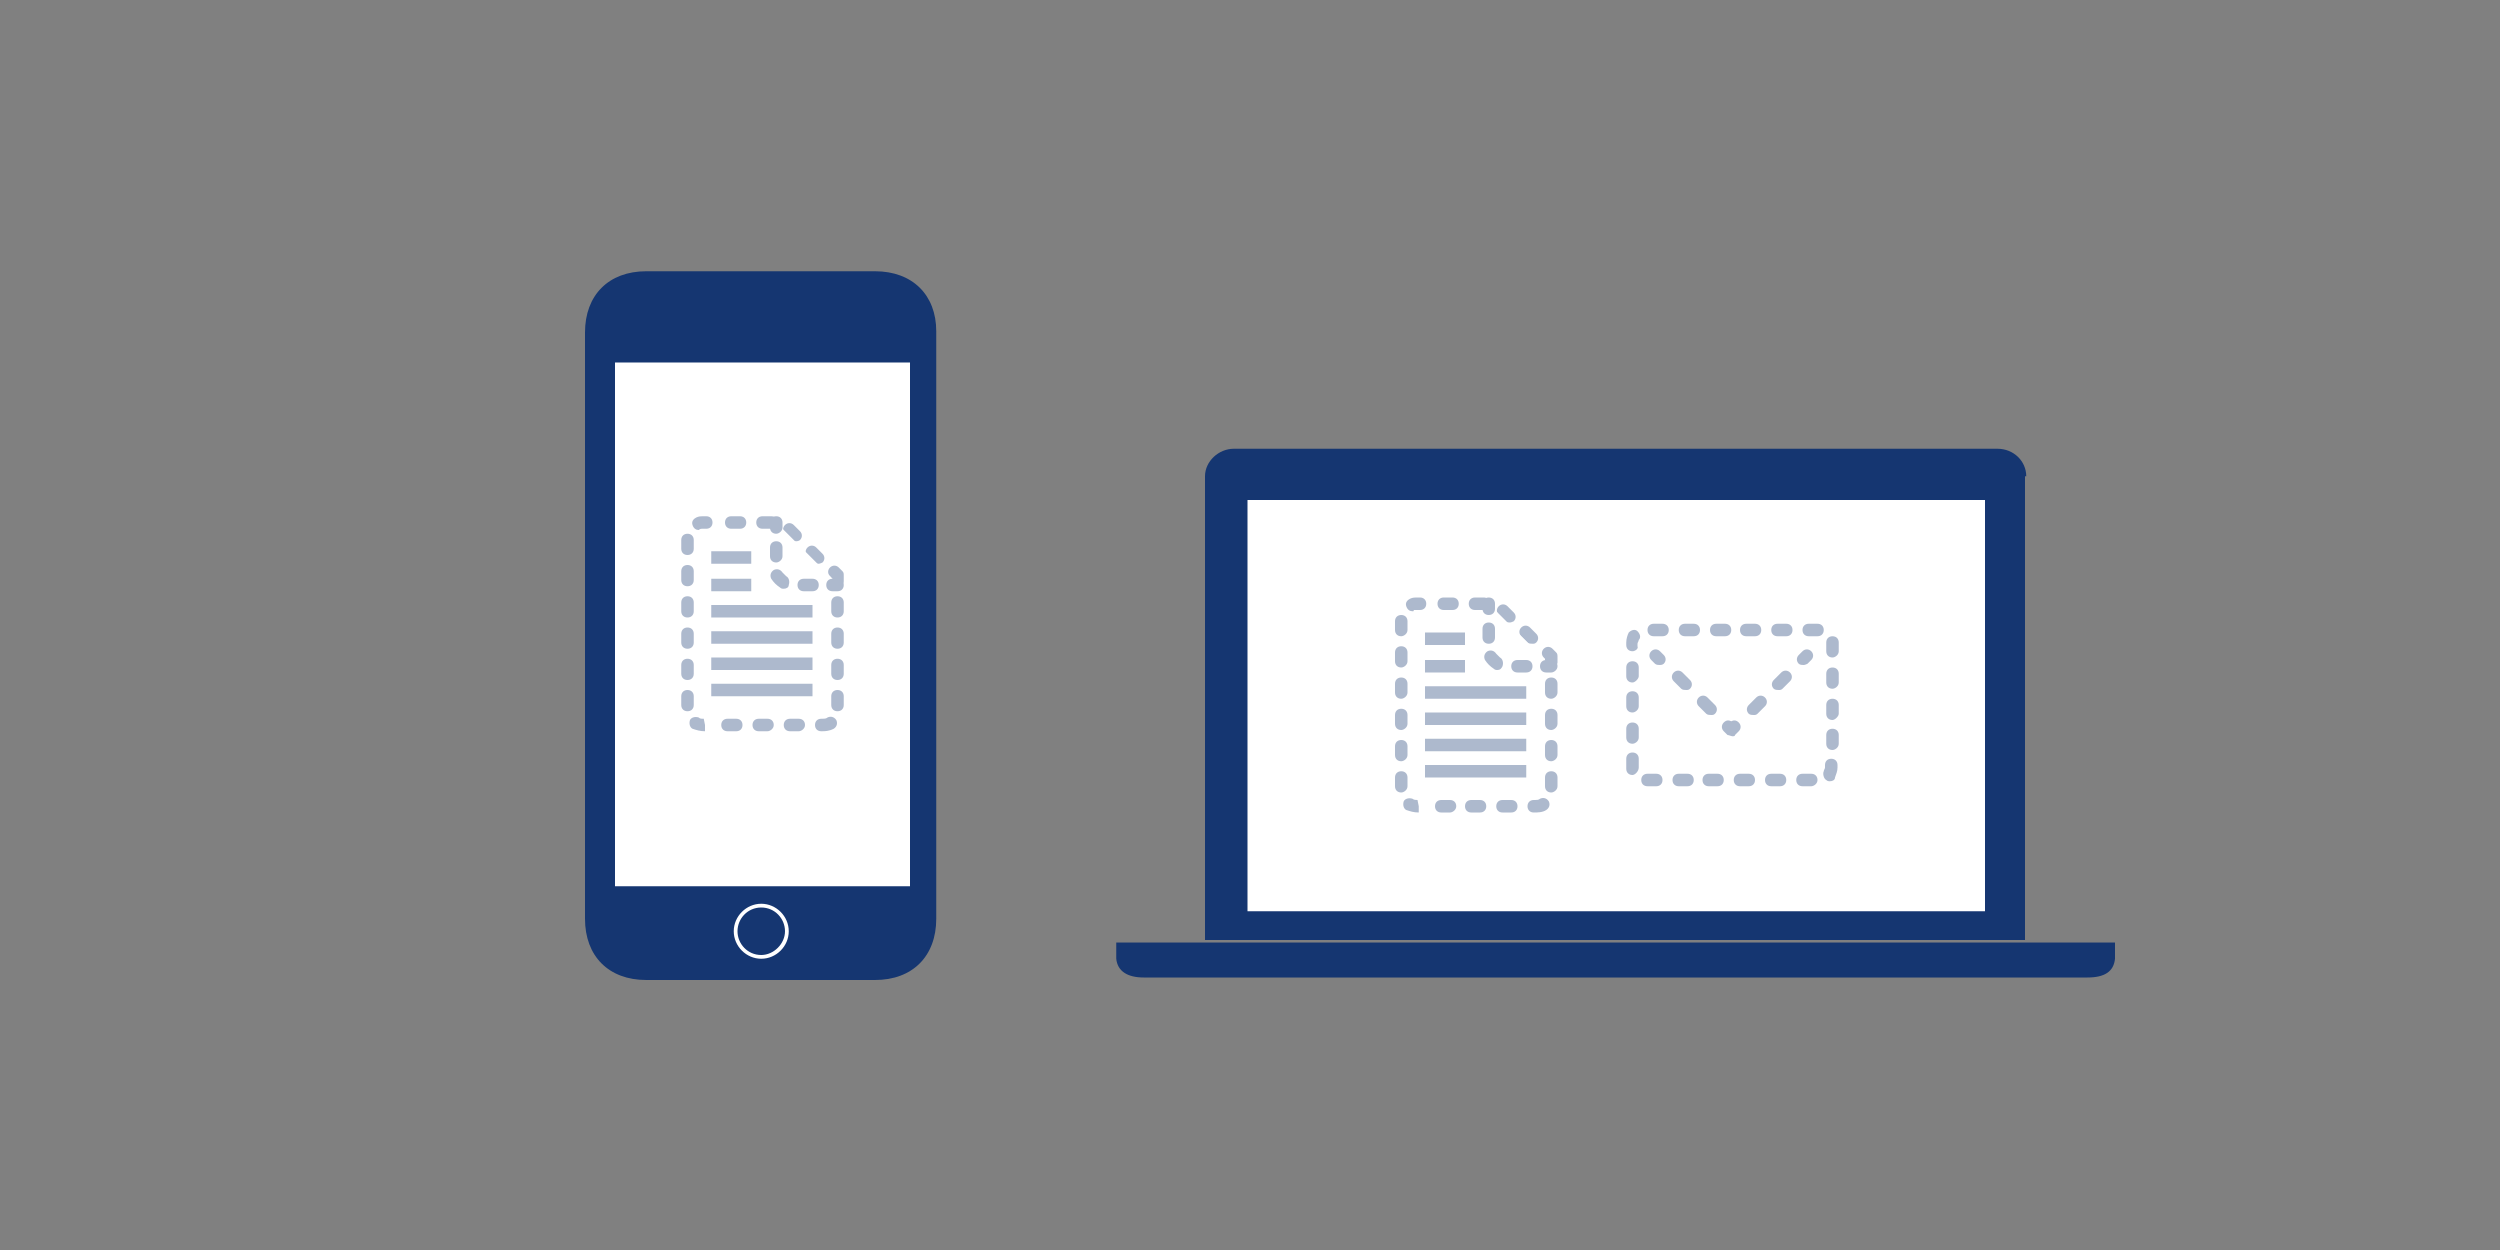 <?xml version="1.0" encoding="utf-8"?>
<!-- Generator: Adobe Illustrator 23.0.0, SVG Export Plug-In . SVG Version: 6.00 Build 0)  -->
<svg version="1.1" id="レイヤー_1" xmlns="http://www.w3.org/2000/svg" xmlns:xlink="http://www.w3.org/1999/xlink" x="0px"
	 y="0px" viewBox="0 0 200 100" style="enable-background:new 0 0 200 100;" xml:space="preserve">
<rect x="0" y="0" width="200" height="100" fill="#808080" stroke="none"/>
<style type="text/css">
	.st0{fill-rule:evenodd;clip-rule:evenodd;fill:#153671;}
	.st1{fill-rule:evenodd;clip-rule:evenodd;fill:#FFFFFF;}
	.st2{opacity:0.35;}
	.st3{fill:#FFFFFF;}
	.st4{fill:#153671;}
</style>
<g>
	<g>
		<g>
			<path class="st0" d="M162.1,38.1c0-1.2-1-2.2-2.3-2.2H98.7c-1.2,0-2.3,1-2.3,2.2v37.1H162V38.1H162.1z"/>
		</g>
		<g>
			<path class="st0" d="M89.3,75.4L89.3,75.4L89.3,75.4v0.7v0.6l0,0l0,0c0.1,1,0.9,1.5,2.2,1.5H167c1.4,0,2.1-0.5,2.2-1.5l0,0l0,0
				v-0.6v-0.7H89.3z"/>
		</g>
	</g>
	<rect x="99.8" y="40" class="st1" width="59" height="32.9"/>
	<g class="st2">
		<g>
			<g>
				<path class="st3" d="M130.6,61.5V51.4c0-0.5,0.4-1,1-1h14.1c0.5,0,1,0.4,1,1v10.1c0,0.5-0.4,1-1,1h-14.2
					C131,62.4,130.6,62,130.6,61.5z"/>
				<path class="st4" d="M144.9,62.9h-0.7c-0.3,0-0.5-0.2-0.5-0.5s0.2-0.5,0.5-0.5h0.7c0.3,0,0.5,0.2,0.5,0.5S145.1,62.9,144.9,62.9
					z M142.4,62.9h-0.7c-0.3,0-0.5-0.2-0.5-0.5s0.2-0.5,0.5-0.5h0.7c0.3,0,0.5,0.2,0.5,0.5S142.7,62.9,142.4,62.9z M139.9,62.9h-0.7
					c-0.3,0-0.5-0.2-0.5-0.5s0.2-0.5,0.5-0.5h0.7c0.3,0,0.5,0.2,0.5,0.5S140.2,62.9,139.9,62.9z M137.4,62.9h-0.7
					c-0.3,0-0.5-0.2-0.5-0.5s0.2-0.5,0.5-0.5h0.7c0.3,0,0.5,0.2,0.5,0.5S137.7,62.9,137.4,62.9z M135,62.9h-0.7
					c-0.3,0-0.5-0.2-0.5-0.5s0.2-0.5,0.5-0.5h0.7c0.3,0,0.5,0.2,0.5,0.5S135.3,62.9,135,62.9z M132.5,62.9h-0.7
					c-0.3,0-0.5-0.2-0.5-0.5s0.2-0.5,0.5-0.5h0.7c0.3,0,0.5,0.2,0.5,0.5S132.8,62.9,132.5,62.9z M146.4,62.5c-0.1,0-0.2,0-0.3-0.1
					c-0.2-0.1-0.3-0.5-0.2-0.7c0-0.1,0.1-0.2,0.1-0.3v-0.2c0-0.3,0.2-0.5,0.5-0.5s0.5,0.2,0.5,0.5v0.2c0,0.3-0.1,0.5-0.2,0.8
					C146.8,62.4,146.6,62.5,146.4,62.5z M130.6,62c-0.3,0-0.5-0.2-0.5-0.5v-0.8c0-0.3,0.2-0.5,0.5-0.5c0.3,0,0.5,0.2,0.5,0.5v0.7
					C131.1,61.7,130.8,62,130.6,62z M146.6,60c-0.3,0-0.5-0.2-0.5-0.5v-0.7c0-0.3,0.2-0.5,0.5-0.5s0.5,0.2,0.5,0.5v0.7
					C147.1,59.8,146.8,60,146.6,60z M130.6,59.5c-0.3,0-0.5-0.2-0.5-0.5v-0.7c0-0.3,0.2-0.5,0.5-0.5c0.3,0,0.5,0.2,0.5,0.5V59
					C131.1,59.3,130.8,59.5,130.6,59.5z M146.6,57.6c-0.3,0-0.5-0.2-0.5-0.5v-0.7c0-0.3,0.2-0.5,0.5-0.5s0.5,0.2,0.5,0.5v0.7
					C147.1,57.3,146.8,57.6,146.6,57.6z M130.6,57c-0.3,0-0.5-0.2-0.5-0.5v-0.7c0-0.3,0.2-0.5,0.5-0.5c0.3,0,0.5,0.2,0.5,0.5v0.7
					C131.1,56.8,130.8,57,130.6,57z M146.6,55.1c-0.3,0-0.5-0.2-0.5-0.5v-0.7c0-0.3,0.2-0.5,0.5-0.5s0.5,0.2,0.5,0.5v0.7
					C147.1,54.9,146.8,55.1,146.6,55.1z M130.6,54.6c-0.3,0-0.5-0.2-0.5-0.5v-0.7c0-0.3,0.2-0.5,0.5-0.5c0.3,0,0.5,0.2,0.5,0.5v0.7
					C131.1,54.3,130.8,54.6,130.6,54.6z M146.6,52.6c-0.3,0-0.5-0.2-0.5-0.5v-0.7l0,0c0-0.3,0.2-0.5,0.5-0.5s0.5,0.2,0.5,0.5l0,0
					v0.7C147.1,52.4,146.8,52.6,146.6,52.6z M130.6,52.1c-0.3,0-0.5-0.2-0.5-0.5v-0.2c0-0.3,0.1-0.6,0.2-0.8
					c0.2-0.2,0.5-0.3,0.7-0.1c0.2,0.2,0.3,0.5,0.1,0.7c0,0.1-0.1,0.2-0.1,0.3v0.2C131.1,51.9,130.8,52.1,130.6,52.1z M145.4,50.9
					h-0.7c-0.3,0-0.5-0.2-0.5-0.5s0.2-0.5,0.5-0.5h0.7c0.3,0,0.5,0.2,0.5,0.5S145.7,50.9,145.4,50.9z M142.9,50.9h-0.7
					c-0.3,0-0.5-0.2-0.5-0.5s0.2-0.5,0.5-0.5h0.7c0.3,0,0.5,0.2,0.5,0.5S143.2,50.9,142.9,50.9z M140.4,50.9h-0.7
					c-0.3,0-0.5-0.2-0.5-0.5s0.2-0.5,0.5-0.5h0.7c0.3,0,0.5,0.2,0.5,0.5S140.7,50.9,140.4,50.9z M138,50.9h-0.7
					c-0.3,0-0.5-0.2-0.5-0.5s0.2-0.5,0.5-0.5h0.7c0.3,0,0.5,0.2,0.5,0.5S138.3,50.9,138,50.9z M135.5,50.9h-0.7
					c-0.3,0-0.5-0.2-0.5-0.5s0.2-0.5,0.5-0.5h0.7c0.3,0,0.5,0.2,0.5,0.5S135.8,50.9,135.5,50.9z M133,50.9h-0.7
					c-0.3,0-0.5-0.2-0.5-0.5s0.2-0.5,0.5-0.5h0.7c0.3,0,0.5,0.2,0.5,0.5S133.3,50.9,133,50.9z"/>
			</g>
			<g>
				<polyline class="st3" points="132.6,52.4 138.6,58.4 144.6,52.4 				"/>
				<g>
					<path class="st4" d="M132.8,53.2c-0.1,0-0.3,0-0.4-0.1l-0.3-0.3c-0.2-0.2-0.2-0.5,0-0.7c0.2-0.2,0.5-0.2,0.7,0l0.3,0.3
						c0.2,0.2,0.2,0.5,0,0.7C133.1,53.1,133,53.2,132.8,53.2z"/>
					<path class="st4" d="M136.9,57.2c-0.1,0-0.3,0-0.4-0.1l-0.6-0.6c-0.2-0.2-0.2-0.5,0-0.7c0.2-0.2,0.5-0.2,0.7,0l0.6,0.6
						c0.2,0.2,0.2,0.5,0,0.7C137.1,57.2,137,57.2,136.9,57.2z M134.9,55.2c-0.1,0-0.3,0-0.4-0.1l-0.6-0.6c-0.2-0.2-0.2-0.5,0-0.7
						c0.2-0.2,0.5-0.2,0.7,0l0.6,0.6c0.2,0.2,0.2,0.5,0,0.7C135.1,55.2,135,55.2,134.9,55.2z"/>
					<path class="st4" d="M138.6,58.9c-0.1,0-0.3-0.1-0.4-0.1l-0.3-0.3c-0.2-0.2-0.2-0.5,0-0.7s0.4-0.2,0.6-0.1
						c0.2-0.1,0.4-0.1,0.6,0.1c0.2,0.2,0.2,0.5,0,0.7l-0.3,0.3C138.8,58.9,138.7,58.9,138.6,58.9L138.6,58.9z"/>
					<path class="st4" d="M140.3,57.2c-0.1,0-0.3,0-0.4-0.1c-0.2-0.2-0.2-0.5,0-0.7l0.6-0.6c0.2-0.2,0.5-0.2,0.7,0s0.2,0.5,0,0.7
						l-0.6,0.6C140.5,57.2,140.4,57.2,140.3,57.2z M142.3,55.2c-0.1,0-0.3,0-0.4-0.1c-0.2-0.2-0.2-0.5,0-0.7l0.6-0.6
						c0.2-0.2,0.5-0.2,0.7,0s0.2,0.5,0,0.7l-0.6,0.6C142.5,55.2,142.4,55.2,142.3,55.2z"/>
					<path class="st4" d="M144.3,53.2c-0.1,0-0.3,0-0.4-0.1c-0.2-0.2-0.2-0.5,0-0.7l0.3-0.3c0.2-0.2,0.5-0.2,0.7,0s0.2,0.5,0,0.7
						l-0.3,0.3C144.6,53.1,144.4,53.2,144.3,53.2z"/>
				</g>
			</g>
		</g>
		<g>
			<g>
				<g>
					<path class="st3" d="M119.8,48.3h-6.4c-0.7,0-1.3,0.6-1.3,1.3v13.5c0,0.7,0.6,1.3,1.3,1.3h9.3c0.7,0,1.3-0.6,1.3-1.3V52.5
						L119.8,48.3z"/>
					<path class="st3" d="M122.7,65h-9.3c-1,0-1.8-0.8-1.8-1.8V49.7c0-1,0.8-1.8,1.8-1.8h6.6l4.5,4.5v10.9
						C124.6,64.2,123.7,65,122.7,65z M113.4,48.8c-0.5,0-0.8,0.4-0.8,0.8v13.5c0,0.5,0.4,0.8,0.8,0.8h9.3c0.5,0,0.8-0.4,0.8-0.8
						V52.8l-3.9-3.9L113.4,48.8L113.4,48.8z"/>
				</g>
				<g>
					<path class="st3" d="M119.8,48.3h-6.4c-0.7,0-1.3,0.6-1.3,1.3v13.5c0,0.7,0.6,1.3,1.3,1.3h9.3c0.7,0,1.3-0.6,1.3-1.3V52.5
						L119.8,48.3z"/>
					<g>
						<path class="st4" d="M124.1,53.4c-0.3,0-0.5-0.2-0.5-0.5v-0.2l-0.1-0.1c-0.2-0.2-0.2-0.5,0-0.7s0.5-0.2,0.7,0l0.3,0.3
							c0.1,0.1,0.1,0.2,0.1,0.4V53C124.6,53.2,124.3,53.4,124.1,53.4z"/>
						<path class="st4" d="M113.5,65c-0.4,0-0.7-0.1-1-0.2c-0.2-0.1-0.3-0.4-0.2-0.7c0.1-0.2,0.4-0.3,0.7-0.2
							c0.1,0.1,0.3,0.1,0.4,0.1l0.1,0.5V65L113.5,65z M122.7,65c-0.3,0-0.5-0.2-0.5-0.5s0.2-0.5,0.5-0.5h0.1c0.1,0,0.3,0,0.4-0.1
							c0.2-0.1,0.5-0.1,0.7,0.2c0.1,0.2,0.1,0.5-0.2,0.7C123.4,65,123,65,122.7,65z M120.9,65h-0.7c-0.3,0-0.5-0.2-0.5-0.5
							s0.2-0.5,0.5-0.5h0.7c0.3,0,0.5,0.2,0.5,0.5S121.2,65,120.9,65z M118.4,65h-0.7c-0.3,0-0.5-0.2-0.5-0.5s0.2-0.5,0.5-0.5h0.7
							c0.3,0,0.5,0.2,0.5,0.5S118.7,65,118.4,65z M116,65h-0.7c-0.3,0-0.5-0.2-0.5-0.5s0.2-0.5,0.5-0.5h0.7c0.3,0,0.5,0.2,0.5,0.5
							S116.2,65,116,65z M124.1,63.4c-0.3,0-0.5-0.2-0.5-0.5v-0.7c0-0.3,0.2-0.5,0.5-0.5s0.5,0.2,0.5,0.5v0.7
							C124.6,63.2,124.3,63.4,124.1,63.4z M112.1,63.4c-0.3,0-0.5-0.2-0.5-0.5v-0.7c0-0.3,0.2-0.5,0.5-0.5s0.5,0.2,0.5,0.5v0.7
							C112.6,63.2,112.3,63.4,112.1,63.4z M124.1,60.9c-0.3,0-0.5-0.2-0.5-0.5v-0.7c0-0.3,0.2-0.5,0.5-0.5s0.5,0.2,0.5,0.5v0.7
							C124.6,60.7,124.3,60.9,124.1,60.9z M112.1,60.9c-0.3,0-0.5-0.2-0.5-0.5v-0.7c0-0.3,0.2-0.5,0.5-0.5s0.5,0.2,0.5,0.5v0.7
							C112.6,60.7,112.3,60.9,112.1,60.9z M124.1,58.4c-0.3,0-0.5-0.2-0.5-0.5v-0.7c0-0.3,0.2-0.5,0.5-0.5s0.5,0.2,0.5,0.5v0.7
							C124.6,58.2,124.3,58.4,124.1,58.4z M112.1,58.4c-0.3,0-0.5-0.2-0.5-0.5v-0.7c0-0.3,0.2-0.5,0.5-0.5s0.5,0.2,0.5,0.5v0.7
							C112.6,58.2,112.3,58.4,112.1,58.4z M124.1,55.9c-0.3,0-0.5-0.2-0.5-0.5v-0.7c0-0.3,0.2-0.5,0.5-0.5s0.5,0.2,0.5,0.5v0.7
							C124.6,55.7,124.3,55.9,124.1,55.9z M112.1,55.9c-0.3,0-0.5-0.2-0.5-0.5v-0.7c0-0.3,0.2-0.5,0.5-0.5s0.5,0.2,0.5,0.5v0.7
							C112.6,55.7,112.3,55.9,112.1,55.9z M112.1,53.4c-0.3,0-0.5-0.2-0.5-0.5v-0.7c0-0.3,0.2-0.5,0.5-0.5s0.5,0.2,0.5,0.5v0.7
							C112.6,53.2,112.3,53.4,112.1,53.4z M122.6,51.5c-0.1,0-0.3,0-0.4-0.1l-0.5-0.5c-0.2-0.2-0.2-0.5,0-0.7s0.5-0.2,0.7,0l0.5,0.5
							c0.2,0.2,0.2,0.5,0,0.7C122.8,51.5,122.7,51.5,122.6,51.5z M112.1,50.9c-0.3,0-0.5-0.2-0.5-0.5v-0.7c0-0.3,0.2-0.5,0.5-0.5
							s0.5,0.2,0.5,0.5v0.7C112.6,50.7,112.3,50.9,112.1,50.9z M120.8,49.8c-0.1,0-0.3,0-0.4-0.1l-0.5-0.5c-0.2-0.2-0.2-0.5,0-0.7
							s0.5-0.2,0.7,0l0.5,0.5c0.2,0.2,0.2,0.5,0,0.7C121.1,49.7,120.9,49.8,120.8,49.8z M113,48.9c-0.2,0-0.4-0.1-0.5-0.4
							c-0.1-0.3,0.1-0.5,0.3-0.6s0.4-0.1,0.5-0.1h0.3c0.3,0,0.5,0.2,0.5,0.5s-0.2,0.5-0.5,0.5h-0.3c-0.1,0-0.2,0-0.2,0
							C113.1,48.9,113.1,48.9,113,48.9z M118.7,48.8H118c-0.3,0-0.5-0.2-0.5-0.5s0.2-0.5,0.5-0.5h0.7c0.3,0,0.5,0.2,0.5,0.5
							S119,48.8,118.7,48.8z M116.2,48.8h-0.7c-0.3,0-0.5-0.2-0.5-0.5s0.2-0.5,0.5-0.5h0.7c0.3,0,0.5,0.2,0.5,0.5
							S116.5,48.8,116.2,48.8z"/>
					</g>
				</g>
				<rect x="114" y="50.6" class="st4" width="3.2" height="1"/>
				<rect x="114" y="52.8" class="st4" width="3.2" height="1"/>
				<rect x="114" y="54.9" class="st4" width="8.1" height="1"/>
				<rect x="114" y="57" class="st4" width="8.1" height="1"/>
				<rect x="114" y="59.1" class="st4" width="8.1" height="1"/>
				<rect x="114" y="61.2" class="st4" width="8.1" height="1"/>
				<g>
					<path class="st3" d="M119.1,48.3v3.6c0,0.7,0.6,1.3,1.3,1.3h3.6"/>
					<g>
						<path class="st4" d="M119.1,49.2c-0.3,0-0.5-0.2-0.5-0.5v-0.4c0-0.3,0.2-0.5,0.5-0.5s0.5,0.2,0.5,0.5v0.4
							C119.6,49,119.4,49.2,119.1,49.2z"/>
						<path class="st4" d="M122.1,53.8h-0.7c-0.3,0-0.5-0.2-0.5-0.5s0.2-0.5,0.5-0.5h0.7c0.3,0,0.5,0.2,0.5,0.5
							S122.4,53.8,122.1,53.8z M119.8,53.6c-0.1,0-0.2,0-0.3-0.1c-0.3-0.2-0.5-0.4-0.7-0.7c-0.1-0.2-0.1-0.5,0.2-0.7
							c0.2-0.1,0.5-0.1,0.7,0.2c0.1,0.1,0.2,0.2,0.3,0.3c0.2,0.1,0.3,0.4,0.2,0.7C120.1,53.5,120,53.6,119.8,53.6z M119.1,51.5
							c-0.3,0-0.5-0.2-0.5-0.5v-0.7c0-0.3,0.2-0.5,0.5-0.5s0.5,0.2,0.5,0.5V51C119.6,51.3,119.4,51.5,119.1,51.5z"/>
						<path class="st4" d="M124.1,53.8h-0.4c-0.3,0-0.5-0.2-0.5-0.5s0.2-0.5,0.5-0.5h0.4c0.3,0,0.5,0.2,0.5,0.5
							S124.3,53.8,124.1,53.8z"/>
					</g>
				</g>
			</g>
		</g>
	</g>
</g>
<g>
	<g>
		<path class="st4" d="M70,21.7H51.7c-3,0-4.9,1.9-4.9,4.9v46.9c0,3,1.9,4.9,4.9,4.9H70c3,0,4.9-1.9,4.9-4.9v-47
			C74.9,23.6,73,21.7,70,21.7z"/>
	</g>
	<rect x="49.2" y="29" class="st1" width="23.6" height="41.9"/>
	<g>
		<path class="st3" d="M60.9,72.6c1.1,0,1.9,0.9,1.9,1.9s-0.9,1.9-1.9,1.9c-1.1,0-1.9-0.9-1.9-1.9S59.8,72.6,60.9,72.6 M60.9,72.3
			c-1.2,0-2.2,1-2.2,2.2s1,2.2,2.2,2.2s2.2-1,2.2-2.2C63.1,73.3,62.1,72.3,60.9,72.3L60.9,72.3z"/>
	</g>
	<g class="st2">
		<g>
			<g>
				<path class="st3" d="M62.8,41.8h-6.4c-0.7,0-1.3,0.6-1.3,1.3v13.5c0,0.7,0.6,1.3,1.3,1.3h9.3c0.7,0,1.3-0.6,1.3-1.3V46
					L62.8,41.8z"/>
				<path class="st3" d="M65.7,58.5h-9.3c-1,0-1.8-0.8-1.8-1.8V43.2c0-1,0.8-1.8,1.8-1.8H63l4.5,4.5v10.9
					C67.5,57.7,66.7,58.5,65.7,58.5z M56.3,42.3c-0.5,0-0.8,0.4-0.8,0.8v13.5c0,0.5,0.4,0.8,0.8,0.8h9.3c0.5,0,0.8-0.4,0.8-0.8V46.3
					l-3.9-3.9L56.3,42.3L56.3,42.3z"/>
			</g>
			<g>
				<path class="st3" d="M62.8,41.8h-6.4c-0.7,0-1.3,0.6-1.3,1.3v13.5c0,0.7,0.6,1.3,1.3,1.3h9.3c0.7,0,1.3-0.6,1.3-1.3V46
					L62.8,41.8z"/>
				<g>
					<path class="st4" d="M67,46.9c-0.3,0-0.5-0.2-0.5-0.5v-0.2l-0.1-0.1c-0.2-0.2-0.2-0.5,0-0.7s0.5-0.2,0.7,0l0.3,0.3
						c0.1,0.1,0.1,0.2,0.1,0.4v0.4C67.5,46.7,67.3,46.9,67,46.9z"/>
					<path class="st4" d="M56.4,58.5c-0.4,0-0.7-0.1-1-0.2c-0.2-0.1-0.3-0.4-0.2-0.7c0.1-0.2,0.4-0.3,0.7-0.2
						c0.1,0.1,0.2,0.1,0.4,0.1l0.1,0.5V58.5L56.4,58.5z M65.7,58.5c-0.3,0-0.5-0.2-0.5-0.5s0.2-0.5,0.5-0.5h0.1c0.1,0,0.3,0,0.4-0.1
						c0.2-0.1,0.5-0.1,0.7,0.2c0.1,0.2,0.1,0.5-0.2,0.7C66.3,58.5,66,58.5,65.7,58.5z M63.9,58.5h-0.7c-0.3,0-0.5-0.2-0.5-0.5
						s0.2-0.5,0.5-0.5h0.7c0.3,0,0.5,0.2,0.5,0.5S64.1,58.5,63.9,58.5z M61.4,58.5h-0.7c-0.3,0-0.5-0.2-0.5-0.5s0.2-0.5,0.5-0.5h0.7
						c0.3,0,0.5,0.2,0.5,0.5S61.6,58.5,61.4,58.5z M58.9,58.5h-0.7c-0.3,0-0.5-0.2-0.5-0.5s0.2-0.5,0.5-0.5h0.7
						c0.3,0,0.5,0.2,0.5,0.5S59.2,58.5,58.9,58.5z M67,56.9c-0.3,0-0.5-0.2-0.5-0.5v-0.7c0-0.3,0.2-0.5,0.5-0.5s0.5,0.2,0.5,0.5v0.7
						C67.5,56.7,67.3,56.9,67,56.9z M55,56.9c-0.3,0-0.5-0.2-0.5-0.5v-0.7c0-0.3,0.2-0.5,0.5-0.5s0.5,0.2,0.5,0.5v0.7
						C55.5,56.7,55.3,56.9,55,56.9z M67,54.4c-0.3,0-0.5-0.2-0.5-0.5v-0.7c0-0.3,0.2-0.5,0.5-0.5s0.5,0.2,0.5,0.5v0.7
						C67.5,54.2,67.3,54.4,67,54.4z M55,54.4c-0.3,0-0.5-0.2-0.5-0.5v-0.7c0-0.3,0.2-0.5,0.5-0.5s0.5,0.2,0.5,0.5v0.7
						C55.5,54.2,55.3,54.4,55,54.4z M67,51.9c-0.3,0-0.5-0.2-0.5-0.5v-0.7c0-0.3,0.2-0.5,0.5-0.5s0.5,0.2,0.5,0.5v0.7
						C67.5,51.7,67.3,51.9,67,51.9z M55,51.9c-0.3,0-0.5-0.2-0.5-0.5v-0.7c0-0.3,0.2-0.5,0.5-0.5s0.5,0.2,0.5,0.5v0.7
						C55.5,51.7,55.3,51.9,55,51.9z M67,49.4c-0.3,0-0.5-0.2-0.5-0.5v-0.7c0-0.3,0.2-0.5,0.5-0.5s0.5,0.2,0.5,0.5v0.7
						C67.5,49.2,67.3,49.4,67,49.4z M55,49.4c-0.3,0-0.5-0.2-0.5-0.5v-0.7c0-0.3,0.2-0.5,0.5-0.5s0.5,0.2,0.5,0.5v0.7
						C55.5,49.2,55.3,49.4,55,49.4z M55,46.9c-0.3,0-0.5-0.2-0.5-0.5v-0.7c0-0.3,0.2-0.5,0.5-0.5s0.5,0.2,0.5,0.5v0.7
						C55.5,46.7,55.3,46.9,55,46.9z M65.5,45.1c-0.1,0-0.3,0-0.4-0.1l-0.5-0.5c-0.2-0.2-0.2-0.5,0-0.7s0.5-0.2,0.7,0l0.5,0.5
						c0.2,0.2,0.2,0.5,0,0.7C65.8,45,65.6,45.1,65.5,45.1z M55,44.4c-0.3,0-0.5-0.2-0.5-0.5v-0.7c0-0.3,0.2-0.5,0.5-0.5
						s0.5,0.2,0.5,0.5v0.7C55.5,44.2,55.3,44.4,55,44.4z M63.7,43.3c-0.1,0-0.3,0-0.4-0.1l-0.5-0.5c-0.2-0.2-0.2-0.5,0-0.7
						s0.5-0.2,0.7,0l0.5,0.5c0.2,0.2,0.2,0.5,0,0.7C64,43.2,63.9,43.3,63.7,43.3z M55.9,42.4c-0.2,0-0.4-0.1-0.5-0.4
						c-0.1-0.3,0.1-0.5,0.3-0.6s0.4-0.1,0.5-0.1h0.3c0.3,0,0.5,0.2,0.5,0.5s-0.2,0.5-0.5,0.5h-0.3C56.1,42.3,56,42.3,55.9,42.4
						C56,42.4,56,42.4,55.9,42.4z M61.7,42.3H61c-0.3,0-0.5-0.2-0.5-0.5s0.2-0.5,0.5-0.5h0.7c0.3,0,0.5,0.2,0.5,0.5
						S61.9,42.3,61.7,42.3z M59.2,42.3h-0.7c-0.3,0-0.5-0.2-0.5-0.5s0.2-0.5,0.5-0.5h0.7c0.3,0,0.5,0.2,0.5,0.5S59.5,42.3,59.2,42.3
						z"/>
				</g>
			</g>
			<rect x="56.9" y="44.1" class="st4" width="3.2" height="1"/>
			<rect x="56.9" y="46.3" class="st4" width="3.2" height="1"/>
			<rect x="56.9" y="48.4" class="st4" width="8.1" height="1"/>
			<rect x="56.9" y="50.5" class="st4" width="8.1" height="1"/>
			<rect x="56.9" y="52.6" class="st4" width="8.1" height="1"/>
			<rect x="56.9" y="54.7" class="st4" width="8.1" height="1"/>
			<g>
				<path class="st3" d="M62.1,41.8v3.6c0,0.7,0.6,1.3,1.3,1.3H67"/>
				<g>
					<path class="st4" d="M62.1,42.7c-0.3,0-0.5-0.2-0.5-0.5v-0.4c0-0.3,0.2-0.5,0.5-0.5s0.5,0.2,0.5,0.5v0.4
						C62.6,42.5,62.3,42.7,62.1,42.7z"/>
					<path class="st4" d="M65,47.3h-0.7c-0.3,0-0.5-0.2-0.5-0.5s0.2-0.5,0.5-0.5H65c0.3,0,0.5,0.2,0.5,0.5S65.3,47.3,65,47.3z
						 M62.7,47.1c-0.1,0-0.2,0-0.3-0.1c-0.3-0.2-0.5-0.4-0.7-0.7c-0.1-0.2-0.1-0.5,0.2-0.7c0.2-0.1,0.5-0.1,0.7,0.2
						c0.1,0.1,0.2,0.2,0.3,0.3c0.2,0.1,0.3,0.4,0.2,0.7C63.1,47,62.9,47.1,62.7,47.1z M62.1,45c-0.3,0-0.5-0.2-0.5-0.5v-0.7
						c0-0.3,0.2-0.5,0.5-0.5s0.5,0.2,0.5,0.5v0.7C62.6,44.8,62.3,45,62.1,45z"/>
					<path class="st4" d="M67,47.3h-0.4c-0.3,0-0.5-0.2-0.5-0.5s0.2-0.5,0.5-0.5H67c0.3,0,0.5,0.2,0.5,0.5S67.3,47.3,67,47.3z"/>
				</g>
			</g>
		</g>
	</g>
</g>
</svg>
